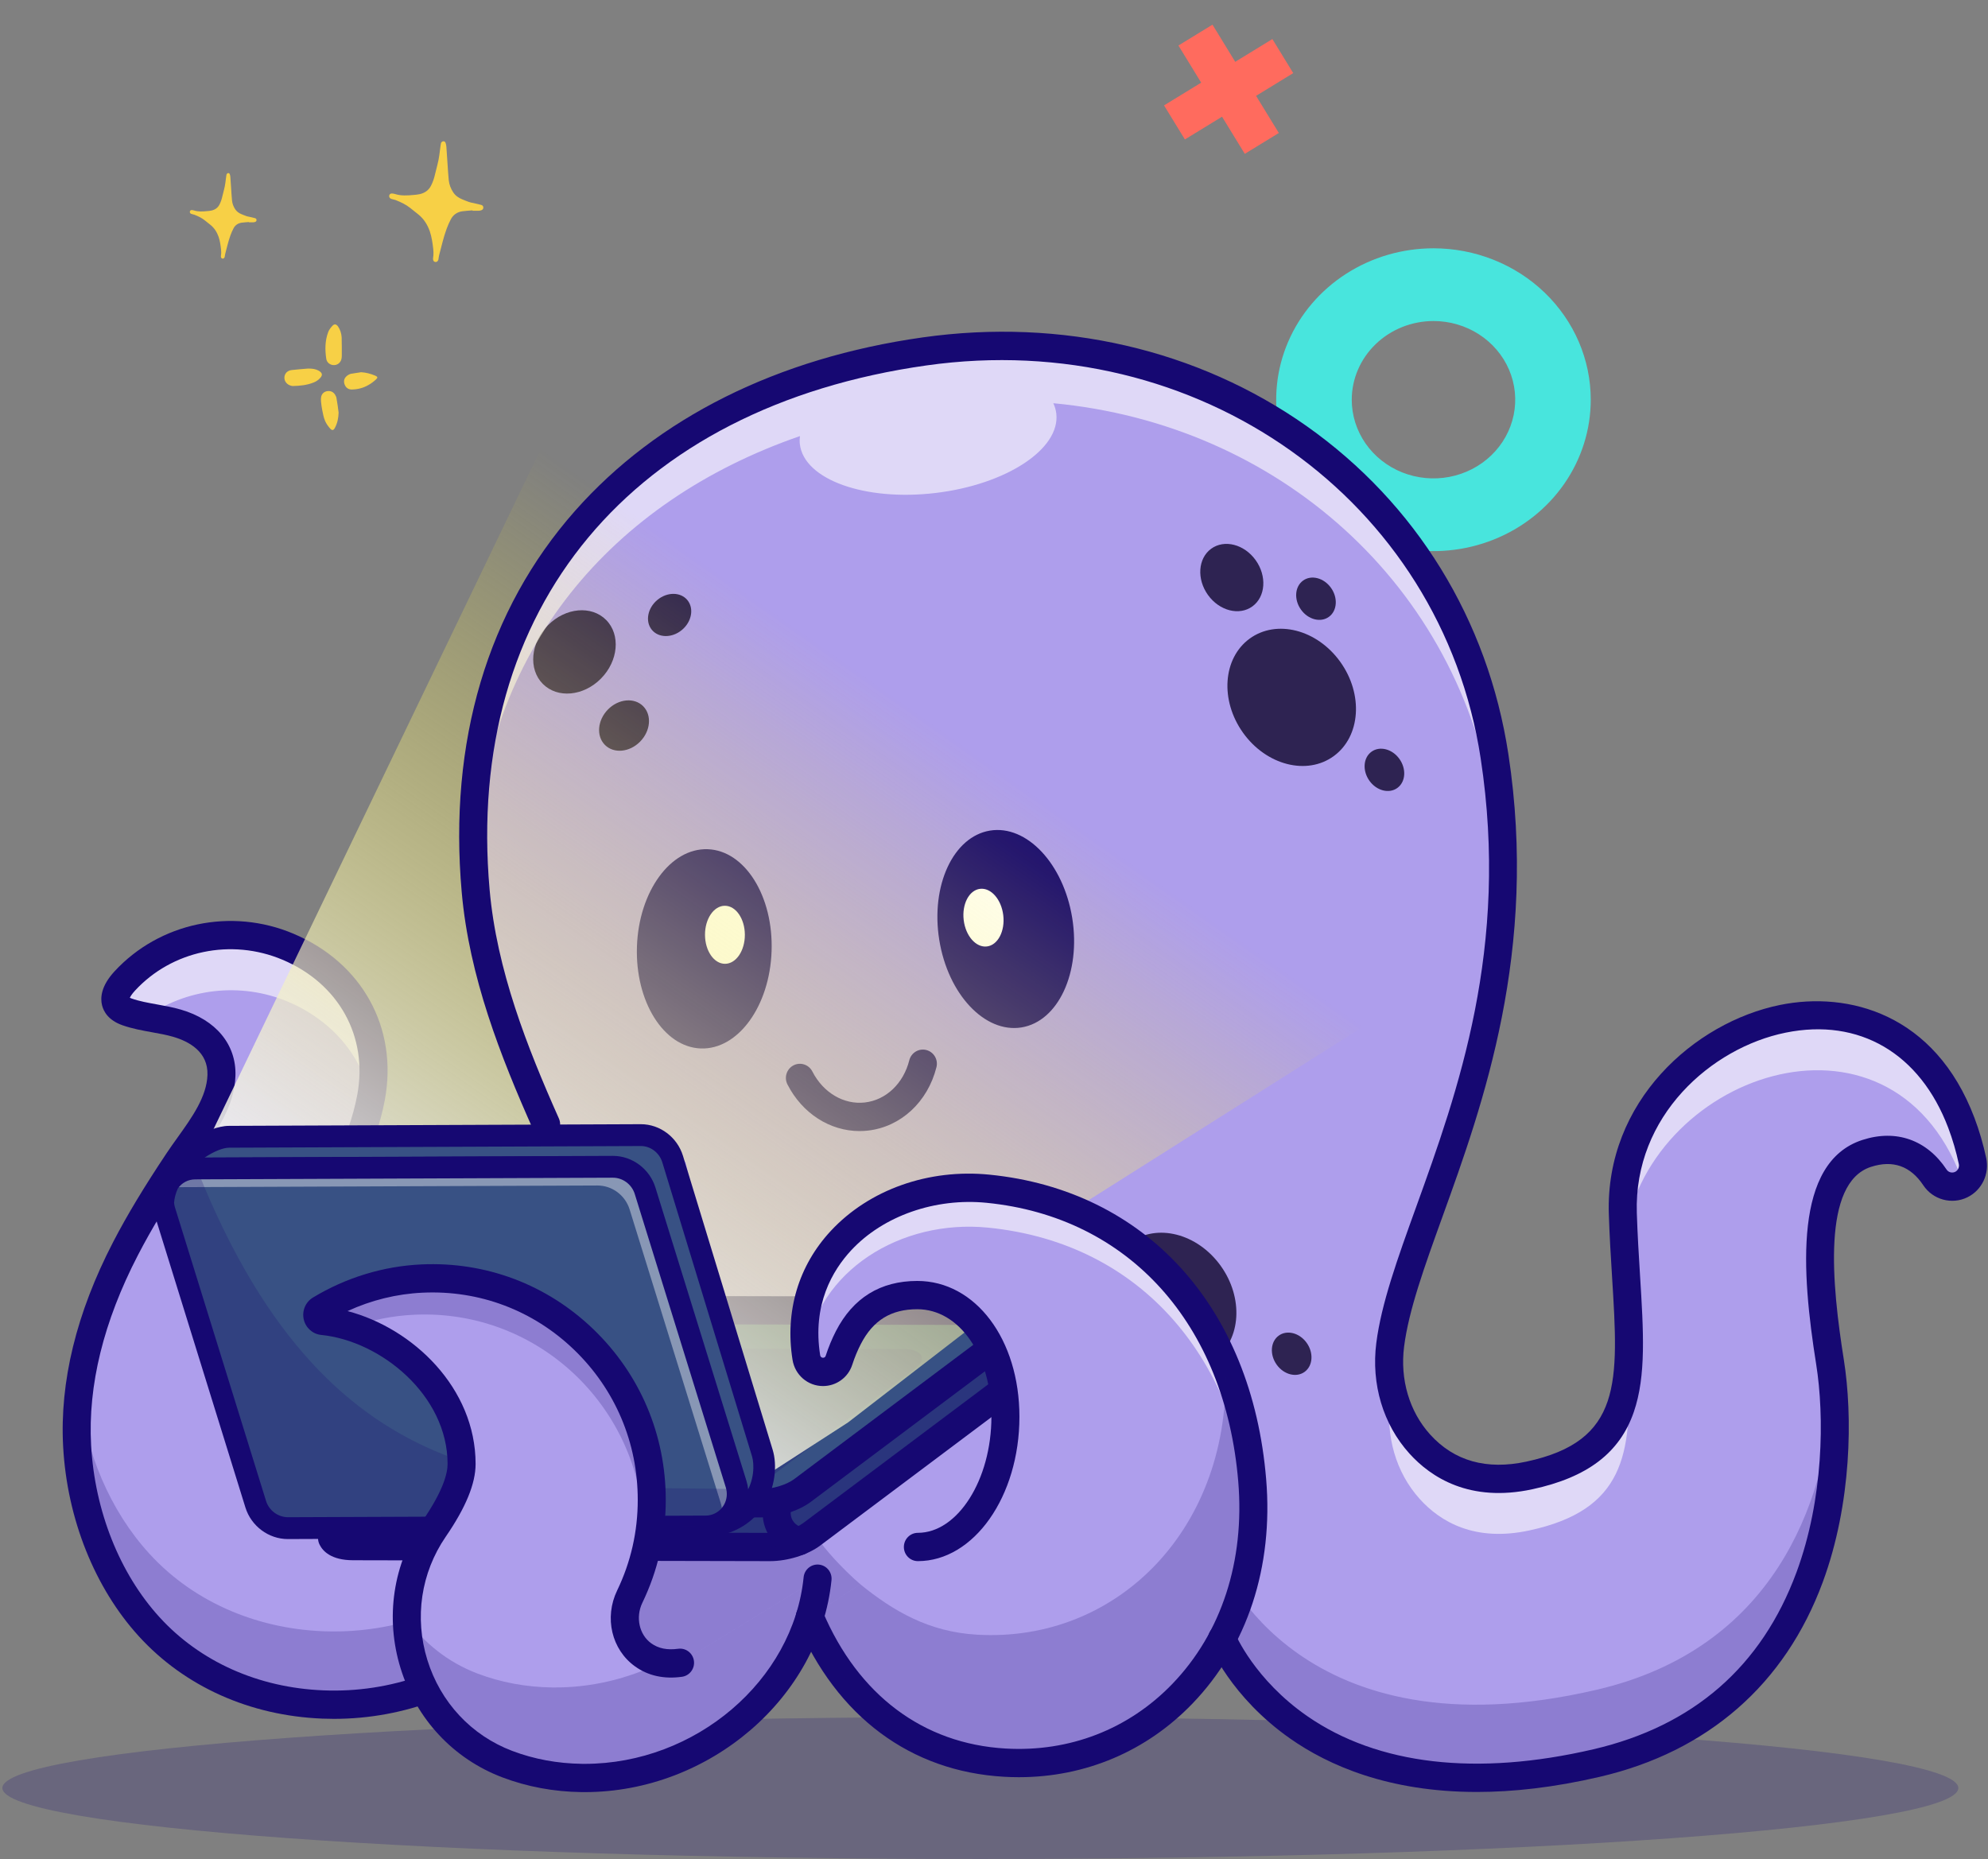 <svg width="587" height="549" viewBox="0 0 587 549" fill="none" xmlns="http://www.w3.org/2000/svg">
<rect x="0" y="0" width="587" height="549" fill="#808080" stroke="none"/>
<path d="M423.263 94.799C428.037 94.798 432.704 96.16 436.673 98.713C440.643 101.265 443.737 104.894 445.564 109.14C447.392 113.385 447.871 118.057 446.94 122.565C446.009 127.073 443.711 131.213 440.336 134.463C436.961 137.713 432.66 139.927 427.978 140.824C423.297 141.721 418.444 141.261 414.033 139.502C409.623 137.744 405.853 134.766 403.201 130.945C400.549 127.123 399.133 122.631 399.133 118.035C399.14 111.875 401.684 105.969 406.208 101.613C410.731 97.257 416.865 94.807 423.263 94.799ZM423.263 73.324C414.078 73.324 405.099 75.946 397.462 80.859C389.825 85.772 383.872 92.755 380.357 100.925C376.842 109.095 375.923 118.085 377.715 126.758C379.507 135.431 383.93 143.397 390.425 149.65C396.919 155.903 405.194 160.161 414.203 161.886C423.212 163.612 432.549 162.726 441.035 159.342C449.521 155.958 456.774 150.227 461.877 142.875C466.98 135.522 469.704 126.878 469.704 118.035C469.704 112.163 468.503 106.349 466.169 100.925C463.835 95.5 460.414 90.571 456.102 86.42C451.789 82.268 446.67 78.975 441.035 76.728C435.401 74.481 429.362 73.324 423.263 73.324Z" fill="#48E5DD"/>
<g clip-path="url(#clip0_596_2)">
<g opacity="0.22">
<path d="M289.467 548.959C448.946 548.959 578.23 539.575 578.23 528C578.23 516.424 448.946 507.041 289.467 507.041C129.988 507.041 0.704 516.424 0.704 528C0.704 539.575 129.988 548.959 289.467 548.959Z" fill="#160872"/>
</g>
<path d="M582.364 343.084C581.548 339.344 580.477 335.668 579.117 332.08C556.717 272.92 477.451 304.935 479.173 358.877C480.526 401.206 489.168 428.13 451.604 436.228C435.526 439.694 425.361 433.755 419.213 426.949C412.082 419.053 409.137 408.236 410.489 397.637C415.122 361.373 453.885 306.356 441.29 223.849C429.099 143.977 355.264 92.694 273.016 104.306C190.768 115.918 132.39 172.589 140.453 263.652C142.621 288.138 151.686 311.051 161.251 332.528C161.251 332.528 168.145 372.359 148.549 403.45C125.173 440.543 69.433 406.408 90.642 368.008C98.618 353.566 106.833 339.235 109.559 324.61C113.203 305.055 103.05 287.698 85.003 280.09C68.608 273.178 48.994 277.028 36.818 290.248C33.818 293.504 32.229 297.482 37.513 299.345C42.204 300.999 47.461 301.287 52.259 302.684C59.543 304.803 65.656 309.728 65.393 318.082C65.094 327.625 57.747 335.736 52.722 343.259C47.109 351.663 41.739 360.24 37.081 369.226C27.778 387.171 21.649 407.123 22.778 427.559C23.849 446.941 30.937 466.535 44.058 480.922C71.396 510.891 121.801 511.283 151.122 483.91C151.122 483.91 200.065 521.047 241.401 476.503C241.401 476.503 289.384 545.277 360.844 484.441C360.844 484.441 383.711 541.579 471.42 521.165C542.798 504.553 544.827 430.914 540.346 402.724C535.866 374.537 534.486 346.522 551.201 341.127C561.987 337.646 568.253 343.585 571.34 348.236C573.136 350.941 576.736 351.775 579.563 350.089C581.926 348.684 582.953 345.787 582.364 343.084Z" fill="#AE9EEC"/>
<path d="M253.796 334.002C245.05 334.002 236.879 328.793 232.51 320.227C231.465 318.176 232.264 315.659 234.293 314.602C236.322 313.544 238.817 314.353 239.862 316.404C243.054 322.661 249.132 326.263 255.338 325.565C261.596 324.867 266.759 319.971 268.49 313.091C269.052 310.854 271.304 309.507 273.517 310.071C275.731 310.64 277.07 312.912 276.506 315.147C273.917 325.434 265.965 332.78 256.246 333.866C255.427 333.958 254.61 334.002 253.796 334.002Z" fill="#160872"/>
<path d="M301.626 303.396C312.47 301.624 319.176 287.178 316.605 271.128C314.034 255.079 303.159 243.504 292.315 245.275C281.471 247.047 274.764 261.494 277.335 277.543C279.906 293.593 290.782 305.167 301.626 303.396Z" fill="#160872"/>
<path d="M291.417 279.488C294.643 279.093 296.801 274.963 296.235 270.264C295.67 265.566 292.596 262.078 289.37 262.474C286.144 262.87 283.987 266.999 284.552 271.698C285.117 276.396 288.191 279.884 291.417 279.488Z" fill="white"/>
<path d="M227.828 280.895C228.392 264.647 219.949 251.161 208.971 250.773C197.993 250.385 188.637 263.242 188.073 279.489C187.51 295.737 195.952 309.223 206.93 309.612C217.908 310 227.265 297.143 227.828 280.895Z" fill="#160872"/>
<path d="M214.09 284.613C217.34 284.598 219.957 280.75 219.936 276.017C219.915 271.284 217.264 267.459 214.014 267.473C210.764 267.487 208.146 271.336 208.167 276.069C208.188 280.802 210.84 284.627 214.09 284.613Z" fill="white"/>
<path d="M393.832 223.265C401.753 217.473 402.609 205.017 395.744 195.444C388.879 185.871 376.893 182.807 368.971 188.599C361.05 194.391 360.194 206.847 367.059 216.42C373.924 225.993 385.911 229.058 393.832 223.265Z" fill="#2E2352"/>
<path d="M360.438 373.796C353.571 364.222 341.585 361.158 333.664 366.951C333.211 367.282 332.788 367.642 332.381 368.014C336.711 369.685 340.813 372.058 344.782 375.237C352.785 381.651 357.133 391.438 358.805 401.388C366.454 395.505 367.219 383.25 360.438 373.796Z" fill="#2E2352"/>
<path d="M392.402 182.144C394.843 180.359 395.107 176.52 392.991 173.569C390.875 170.619 387.181 169.674 384.74 171.459C382.298 173.244 382.035 177.083 384.151 180.034C386.267 182.984 389.961 183.929 392.402 182.144Z" fill="#2E2352"/>
<path d="M412.611 232.677C415.052 230.892 415.316 227.053 413.2 224.102C411.084 221.151 407.39 220.207 404.949 221.992C402.507 223.777 402.244 227.616 404.36 230.567C406.476 233.517 410.17 234.462 412.611 232.677Z" fill="#2E2352"/>
<path d="M385.225 405.104C387.667 403.319 387.93 399.48 385.814 396.529C383.698 393.579 380.004 392.634 377.563 394.419C375.122 396.204 374.858 400.043 376.974 402.994C379.09 405.944 382.784 406.889 385.225 405.104Z" fill="#2E2352"/>
<path d="M177.434 200.399C182.597 195.185 183.286 187.426 178.972 183.07C174.658 178.714 166.975 179.409 161.811 184.623C156.648 189.837 155.959 197.595 160.273 201.952C164.587 206.308 172.27 205.613 177.434 200.399Z" fill="#2E2352"/>
<path d="M188.984 219.026C192.107 215.873 192.523 211.181 189.914 208.547C187.306 205.913 182.659 206.333 179.537 209.487C176.414 212.64 175.998 217.331 178.606 219.966C181.215 222.6 185.861 222.179 188.984 219.026Z" fill="#2E2352"/>
<path d="M369.815 179.055C373.701 176.213 374.121 170.103 370.753 165.406C367.385 160.71 361.505 159.207 357.619 162.048C353.733 164.89 353.313 171 356.681 175.697C360.049 180.393 365.929 181.896 369.815 179.055Z" fill="#2E2352"/>
<path d="M201.332 186.041C204.24 183.63 204.98 179.686 202.984 177.232C200.989 174.778 197.013 174.744 194.105 177.156C191.197 179.568 190.458 183.512 192.453 185.966C194.449 188.419 198.424 188.453 201.332 186.041Z" fill="#2E2352"/>
<g opacity="0.22">
<path d="M480.541 384.284C481.578 374.587 480.554 362.814 479.757 349.117C479.275 352.275 479.069 355.533 479.175 358.875C479.468 368.086 480.107 376.567 480.541 384.284Z" fill="#160872"/>
</g>
<g opacity="0.22">
<path d="M471.419 498.995C383.71 519.407 360.843 462.271 360.843 462.271C289.381 523.105 241.4 454.333 241.4 454.333C198.205 456.767 151.121 461.74 151.121 461.74C121.802 489.114 71.395 488.721 44.057 458.752C32.321 445.885 25.429 428.852 23.334 411.532C22.699 416.822 22.48 422.173 22.777 427.557C23.849 446.939 30.936 466.533 44.057 480.92C71.395 510.889 121.8 511.282 151.121 483.908C151.121 483.908 200.064 521.045 241.4 476.501C241.4 476.501 289.383 545.275 360.843 484.439C360.843 484.439 383.71 541.577 471.419 521.163C536.551 506.005 543.938 443.37 541.328 411.104C538.735 444.175 523.636 486.844 471.419 498.995Z" fill="#160872"/>
</g>
<g opacity="0.6">
<path d="M419.212 426.947C414.95 422.228 412.196 416.463 410.948 410.325C410.773 411.344 410.616 412.352 410.49 413.341C409.136 423.94 412.083 434.758 419.214 442.653C425.362 449.459 435.529 455.4 451.605 451.932C479.521 445.914 481.917 429.495 480.753 404.088C479.563 420.623 473.268 431.555 451.605 436.226C435.527 439.694 425.36 433.753 419.212 426.947Z" fill="white"/>
<path d="M479.505 366.735C485.175 317.695 557.826 291.558 579.117 347.786C579.38 348.479 579.621 349.175 579.862 349.876C581.998 348.407 582.925 345.665 582.363 343.084C581.548 339.343 580.477 335.667 579.117 332.08C556.717 272.919 477.451 304.935 479.173 358.877C479.261 361.558 479.376 364.178 479.505 366.735Z" fill="white"/>
<path d="M86.915 393.082C78.41 427.255 127.099 453.194 148.549 419.158C162.393 397.191 163.014 370.879 162.187 357.318C161.364 371.014 158.118 388.269 148.549 403.452C130.566 431.985 93.439 418.366 86.915 393.082Z" fill="white"/>
<path d="M441.291 223.847C429.1 143.975 355.267 92.692 273.017 104.304C193.377 115.548 136.117 169.04 139.887 255.095C142.746 191.537 180.857 147.927 236.199 128.776C236.099 129.566 236.083 130.36 236.174 131.154C237.398 141.613 255.341 148.069 276.25 145.574C297.16 143.08 313.119 132.579 311.896 122.12C311.772 121.059 311.468 120.042 311.015 119.069C376.977 125.249 431.02 172.251 441.291 239.553C442.605 248.164 443.353 256.47 443.647 264.491C444.116 251.745 443.485 238.215 441.291 223.847Z" fill="white"/>
<path d="M537.701 380.47C536.768 391.433 538.195 404.908 540.345 418.43C540.867 421.719 541.299 425.633 541.545 429.996C542.14 419.193 541.44 409.603 540.345 402.723C539.142 395.146 538.166 387.586 537.701 380.47Z" fill="white"/>
<path d="M37.51 299.345C39.182 299.935 40.926 300.347 42.694 300.701C54.745 291.835 71.04 289.909 85.003 295.796C98.051 301.298 106.969 311.897 109.532 324.734C109.54 324.691 109.551 324.651 109.558 324.609C113.202 305.053 103.049 287.696 85.003 280.088C68.607 273.175 48.993 277.026 36.817 290.246C33.817 293.506 32.228 297.482 37.51 299.345Z" fill="white"/>
</g>
<path d="M98.606 507.578C97.453 507.578 96.298 507.554 95.141 507.508C73.737 506.64 54.515 498.013 41.016 483.214C27.976 468.919 19.825 448.522 18.648 427.255C17.586 408.059 22.555 387.702 33.416 366.754C37.514 358.847 42.559 350.471 49.293 340.388C50.287 338.897 51.377 337.377 52.429 335.905C56.67 329.983 61.055 323.858 61.257 317.413C61.471 310.614 55.858 307.541 51.112 306.16C49.17 305.597 47.097 305.223 44.902 304.828C42.025 304.31 39.05 303.776 36.147 302.752C32.013 301.294 30.591 298.731 30.128 296.839C29.596 294.679 29.803 291.195 33.788 286.869C47.056 272.465 68.275 267.975 86.596 275.701C106.976 284.293 117.585 303.585 113.623 324.846C110.91 339.404 103.056 353.598 95.46 367.325C82.43 390.875 70.122 413.118 81.207 437.192C82.171 439.283 81.271 441.767 79.2 442.74C77.129 443.712 74.669 442.804 73.706 440.713C60.838 412.768 74.768 387.595 88.238 363.249C95.845 349.503 103.029 336.517 105.492 323.298C108.702 306.074 100.033 290.416 83.406 283.405C68.268 277.024 50.761 280.7 39.842 292.555C38.979 293.493 38.538 294.206 38.333 294.642C38.468 294.709 38.645 294.784 38.872 294.864C41.151 295.667 43.676 296.12 46.351 296.603C48.658 297.018 51.044 297.447 53.398 298.132C63.785 301.152 69.812 308.46 69.522 317.677C69.239 326.679 63.867 334.181 59.13 340.797C58.068 342.279 57.066 343.677 56.146 345.055C49.499 355.009 44.747 362.895 40.738 370.625C30.58 390.221 25.925 409.116 26.903 426.787C27.974 446.156 35.334 464.659 47.096 477.553C59.097 490.709 76.275 498.384 95.469 499.161C115.355 499.976 134.613 493.095 148.31 480.306C149.987 478.74 152.603 478.845 154.154 480.536C155.705 482.23 155.603 484.872 153.926 486.438C139.434 499.974 119.433 507.578 98.606 507.578Z" fill="#160872"/>
<path d="M301.487 406.723L239.725 453.042C236.727 455.291 231.68 456.834 227.352 456.828L104.237 456.566C100.812 456.555 98.661 455.612 98.053 454.221C98.042 454.221 98.048 454.215 98.051 454.21C97.946 453.239 98.183 452.211 98.878 451.149L98.891 451.133C99.249 450.714 99.716 450.283 100.285 449.86L162.05 403.533C165.048 401.284 170.095 399.741 174.42 399.753L297.54 400.009C298.315 400.009 299.021 400.058 299.664 400.154C304.351 400.832 305.413 403.775 301.487 406.723Z" fill="#365184"/>
<path d="M227.373 461.005C227.364 461.005 227.355 461.005 227.346 461.005L104.226 460.742C97.765 460.721 95.323 458.026 94.411 456.213C94.373 456.139 94.335 456.065 94.3 455.99C94.066 455.487 93.94 454.952 93.915 454.416C93.765 452.505 94.285 450.584 95.427 448.844C95.466 448.785 95.504 448.73 95.546 448.673C95.608 448.588 95.687 448.487 95.754 448.407C96.316 447.75 97.01 447.108 97.82 446.504L159.579 400.182C163.251 397.425 169.19 395.577 174.371 395.577C174.389 395.577 174.407 395.577 174.425 395.577L297.541 395.835C298.489 395.835 299.405 395.9 300.253 396.025C306.026 396.856 307.479 400.241 307.837 401.656C308.187 403.047 308.51 406.651 303.95 410.075C303.95 410.075 303.95 410.075 303.948 410.075L242.188 456.395C238.517 459.153 232.565 461.005 227.373 461.005ZM103.854 452.384C103.98 452.387 104.113 452.389 104.25 452.389L227.361 452.653C227.366 452.653 227.373 452.653 227.379 452.653C230.817 452.653 234.972 451.409 237.26 449.692L297.925 404.193C297.799 404.189 297.669 404.188 297.538 404.188L174.411 403.93C174.398 403.93 174.387 403.93 174.374 403.93C170.94 403.93 166.802 405.17 164.515 406.885L103.854 452.384Z" fill="#160872"/>
<g opacity="0.22">
<path d="M301.487 406.723L239.725 453.042C236.727 455.291 231.68 456.834 227.352 456.828L104.237 456.566C100.812 456.555 98.661 455.612 98.053 454.221C98.042 454.221 98.048 454.215 98.051 454.21C97.946 453.239 98.183 452.211 98.878 451.149L98.891 451.133C99.249 450.714 99.716 450.283 100.285 449.86L162.05 403.533C165.048 401.284 170.095 399.741 174.42 399.753L297.54 400.009C298.315 400.009 299.021 400.058 299.664 400.154C304.351 400.832 305.413 403.775 301.487 406.723Z" fill="#160872"/>
</g>
<g opacity="0.22">
<path d="M301.487 406.723L239.725 453.042C236.727 455.291 231.68 456.834 227.352 456.828L104.237 456.566C100.812 456.555 98.661 455.612 98.053 454.221C98.042 454.221 98.048 454.215 98.051 454.21C97.946 453.239 98.183 452.211 98.878 451.149L98.891 451.133C99.249 450.714 99.716 450.283 100.285 449.86L162.05 403.533C165.048 401.284 170.095 399.741 174.42 399.753L297.54 400.009C298.315 400.009 299.021 400.058 299.664 400.154C304.351 400.832 305.413 403.775 301.487 406.723Z" fill="#160872"/>
</g>
<path d="M230.14 443.18C229.612 444.277 229.322 445.509 229.322 446.814C229.322 450.895 232.196 454.3 236.012 455.072L230.14 443.18Z" fill="#375184"/>
<path d="M236.017 459.249C235.747 459.249 235.474 459.223 235.2 459.168C229.399 457.993 225.189 452.797 225.189 446.816C225.189 444.896 225.604 443.058 226.421 441.358C227.419 439.285 229.894 438.417 231.948 439.427C234.003 440.435 234.859 442.933 233.862 445.008C233.596 445.561 233.461 446.169 233.461 446.816C233.461 448.833 234.877 450.584 236.828 450.98C239.067 451.433 240.517 453.635 240.068 455.896C239.674 457.878 237.948 459.249 236.017 459.249Z" fill="#160872"/>
<path d="M298.73 393.807L236.97 440.127C233.972 442.377 228.925 443.919 224.597 443.914L101.482 443.652C98.057 443.641 95.906 442.697 95.298 441.306C95.287 441.306 95.293 441.301 95.296 441.295C95.191 440.324 95.428 439.296 96.123 438.235L96.136 438.218C96.494 437.8 96.961 437.369 97.53 436.945L159.295 390.619C162.293 388.369 167.34 386.827 171.665 386.838L294.785 387.094C295.56 387.094 296.266 387.144 296.909 387.24C301.595 387.916 302.657 390.858 298.73 393.807Z" fill="#375184"/>
<path d="M224.617 448.089C224.608 448.089 224.598 448.089 224.589 448.089L101.471 447.825C95.01 447.803 92.569 445.109 91.656 443.296C91.616 443.222 91.579 443.149 91.543 443.073C91.309 442.57 91.183 442.036 91.158 441.5C91.008 439.589 91.528 437.669 92.671 435.928C92.729 435.839 92.789 435.753 92.855 435.668C92.897 435.614 92.952 435.546 92.996 435.495C93.556 434.837 94.251 434.194 95.065 433.588L156.824 387.265C160.496 384.509 166.435 382.661 171.616 382.661C171.634 382.661 171.652 382.661 171.67 382.661L294.788 382.919C295.735 382.919 296.65 382.983 297.5 383.108C303.273 383.939 304.726 387.324 305.083 388.739C305.434 390.13 305.757 393.735 301.197 397.158C301.197 397.158 301.197 397.158 301.195 397.158L239.435 443.479C235.76 446.237 229.808 448.089 224.617 448.089ZM101.099 439.467C101.225 439.471 101.358 439.473 101.495 439.473L224.606 439.736C224.611 439.736 224.618 439.736 224.624 439.736C228.062 439.736 232.217 438.493 234.505 436.775L295.17 391.277C295.044 391.273 294.914 391.271 294.783 391.271L171.656 391.013C171.643 391.013 171.632 391.013 171.619 391.013C168.185 391.013 164.047 392.253 161.762 393.969L101.099 439.467Z" fill="#160872"/>
<g opacity="0.22">
<path d="M268.525 398.479C267.965 398.396 267.348 398.352 266.671 398.352L169.579 398.149C169.205 398.372 168.851 398.606 168.528 398.85L114.638 439.268C114.144 439.639 113.733 440.015 113.423 440.379L113.412 440.394C112.804 441.319 112.598 442.216 112.691 443.064C112.688 443.07 112.684 443.073 112.693 443.073C113.222 444.286 115.102 445.109 118.089 445.12L215.175 445.327C215.553 445.102 215.907 444.868 216.234 444.623L270.12 404.21C273.545 401.637 272.618 399.069 268.525 398.479Z" fill="#160872"/>
</g>
<path opacity="0.9" fill-rule="evenodd" clip-rule="evenodd" d="M62.856 333.836L169.557 112.069L280.444 132.863L350.534 173.985L373.009 220.73L422.466 256.225L414.797 295.402L313.877 359.186L285.561 392.896L250.409 420.041L224.562 436.744L202.432 343.232L193.127 333.836H62.856Z" fill="url(#paint0_linear_596_2)"/>
<path d="M208.066 450.824C213.194 449.558 216.427 444.043 214.745 438.517L188.248 351.713C186.963 347.496 183.129 344.608 178.858 344.618L57.26 345.109C53.875 345.13 51.05 346.899 49.419 349.504C53.059 341.583 62.458 335.712 67.628 335.69L189.215 335.198C193.498 335.187 197.329 338.076 198.614 342.294L225.102 429.098C227.02 435.377 224.461 449.589 208.066 450.824Z" fill="#385184"/>
<path d="M208.065 454.048C206.508 454.048 205.16 452.904 204.913 451.328C204.654 449.672 205.694 448.089 207.309 447.691C208.94 447.288 210.309 446.232 211.161 444.715C212.053 443.129 212.241 441.264 211.694 439.464L185.197 352.662C184.332 349.821 181.737 347.842 178.882 347.842C178.876 347.842 178.871 347.842 178.865 347.842L57.273 348.334C55.143 348.347 53.262 349.403 52.12 351.227C51.22 352.664 49.37 353.149 47.892 352.336C46.414 351.523 45.815 349.69 46.523 348.148C50.631 339.206 61.046 332.493 67.615 332.466L189.204 331.974C189.215 331.974 189.224 331.974 189.235 331.974C194.879 331.974 199.987 335.823 201.669 341.345L228.155 428.149C229.474 432.468 229.091 439.361 225.266 445.023C222.754 448.741 217.772 453.324 208.305 454.037C208.223 454.044 208.143 454.048 208.065 454.048ZM178.876 341.393C184.513 341.393 189.617 345.242 191.299 350.764L217.796 437.566C218.393 439.527 218.537 441.533 218.243 443.472C218.893 442.847 219.475 442.152 219.989 441.389C222.781 437.258 222.752 432.344 222.051 430.048L195.563 343.243C194.699 340.402 192.098 338.423 189.239 338.423C189.233 338.423 189.228 338.423 189.223 338.423L67.639 338.915C65.849 338.922 63.11 340.022 60.373 341.872L178.843 341.393C178.854 341.393 178.865 341.393 178.876 341.393Z" fill="#160872"/>
<path d="M217.348 438.231L190.477 351.63C189.174 347.423 185.288 344.542 180.956 344.551L57.642 345.041C54.21 345.061 51.345 346.826 49.692 349.426C49.681 349.426 49.681 349.437 49.681 349.447C48.844 351.263 48.305 353.183 48.203 355.168V355.199C48.245 355.982 48.389 356.786 48.637 357.58L75.508 444.19C76.811 448.397 80.698 451.278 85.03 451.258L208.343 450.777C209.118 450.777 209.863 450.683 210.576 450.506C215.775 449.244 219.052 443.742 217.348 438.231Z" fill="#385184"/>
<g opacity="0.4">
<path d="M217.348 437.31L190.477 350.709C189.174 346.502 185.288 343.62 180.956 343.629L57.643 344.12C54.21 344.14 51.346 345.905 49.692 348.505C49.681 348.505 49.681 348.516 49.681 348.525C49.205 349.559 48.84 350.629 48.581 351.724C49.902 351.003 51.422 350.578 53.079 350.569L176.392 350.078C180.724 350.067 184.613 352.949 185.914 357.158L212.785 443.759C213.294 445.406 213.35 447.048 213.053 448.581C216.746 446.434 218.762 441.879 217.348 437.31Z" fill="white"/>
</g>
<path d="M84.983 454.484C79.31 454.484 74.166 450.656 72.462 445.155L45.591 358.545C45.266 357.506 45.071 356.435 45.014 355.372C45.011 355.315 45.011 355.258 45.011 355.201C45.011 355.144 45.013 355.055 45.014 355C45.133 352.724 45.719 350.421 46.759 348.149C46.83 347.987 46.912 347.832 47.007 347.685C49.326 344.039 53.297 341.846 57.623 341.818L180.944 341.328C180.955 341.328 180.964 341.328 180.975 341.328C186.664 341.328 191.821 345.166 193.525 350.668L220.396 437.267V437.269C221.475 440.757 221.1 444.402 219.341 447.531C217.621 450.595 214.698 452.822 211.322 453.642C210.364 453.88 209.355 454.003 208.342 454.003L85.042 454.484C85.023 454.484 85.003 454.484 84.983 454.484ZM51.401 355.179C51.437 355.65 51.532 356.133 51.682 356.61L78.555 443.228C79.436 446.073 82.109 448.017 85.014 448.035L208.329 447.554C208.842 447.554 209.336 447.494 209.811 447.376C211.49 446.967 212.933 445.867 213.785 444.348C214.661 442.788 214.844 440.956 214.298 439.191L187.429 352.594C186.549 349.752 183.898 347.775 180.978 347.775C180.973 347.775 180.967 347.775 180.962 347.775L57.654 348.265C55.538 348.278 53.664 349.273 52.489 351C51.859 352.42 51.494 353.823 51.401 355.179Z" fill="#160872"/>
<g opacity="0.22">
<path d="M217.673 439.702C158.51 438.834 98.06 444.258 58.692 346.513C58.538 346.023 58.438 345.531 58.365 345.041L57.642 345.045C54.21 345.065 51.345 346.83 49.692 349.43C49.681 349.43 49.681 349.441 49.681 349.45C48.844 351.267 48.305 353.187 48.203 355.171V355.203C48.245 355.986 48.389 356.789 48.637 357.583L75.508 444.194C76.811 448.4 80.698 451.282 85.03 451.262L208.343 450.781C209.118 450.781 209.863 450.687 210.576 450.51C215.312 449.358 218.439 444.689 217.673 439.702Z" fill="#160872"/>
</g>
<path d="M241.4 466.181C238.07 499.139 206.889 525.49 171.767 525.031C163.891 524.928 156.487 523.487 149.774 520.943C122.005 510.414 111.319 476.021 128.216 451.404C132.601 445.015 136.294 437.957 136.294 432.304C136.294 410.64 116.133 392.152 95.249 390.053C93.574 389.886 93.078 387.63 94.525 386.753C103.416 381.366 113.662 378.056 124.591 377.555C161.769 375.821 192.445 405.754 192.445 442.909C192.445 453.152 190.109 462.859 185.942 471.493C183.068 477.474 184.535 484.835 189.912 488.688C192.507 490.547 196.032 491.675 200.798 491.017L241.4 466.181Z" fill="#AE9EEC"/>
<g opacity="0.22">
<path d="M95.249 390.051C98.174 390.344 101.083 390.971 103.926 391.872C109.724 389.797 115.892 388.533 122.295 388.24C159.474 386.506 190.149 416.439 190.149 453.595C190.149 456.489 189.943 459.334 189.582 462.131C191.434 456.049 192.445 449.596 192.445 442.909C192.445 405.754 161.769 375.821 124.591 377.555C113.662 378.056 103.416 381.366 94.525 386.753C93.078 387.628 93.574 389.884 95.249 390.051Z" fill="#160872"/>
</g>
<path d="M369.737 437.147C365.859 390.532 337.654 355.61 291.75 351.037C261.664 348.029 233.056 369.442 238.09 400.887C238.484 403.331 240.561 405.127 243.011 405.127C244.075 405.127 245.09 404.783 245.916 404.187C246.743 403.592 247.385 402.736 247.715 401.713C248.491 399.321 249.422 397.077 250.496 394.989C255.222 385.824 262.479 382.441 270.844 382.441C285.122 382.441 296.866 397.13 296.866 418.375C296.866 439.611 285.287 456.826 271.019 456.826L239.103 477.487C249.524 502.032 269.302 518.934 296.691 520.511C339.826 522.995 373.841 486.372 369.737 437.147Z" fill="#AE9EEC"/>
<g opacity="0.6">
<path d="M291.751 362.522C337.655 367.095 365.86 402.017 369.738 448.633C369.803 449.431 369.832 450.216 369.88 451.008C370.166 446.519 370.134 441.894 369.738 437.148C365.86 390.533 337.655 355.61 291.751 351.037C262.093 348.072 233.896 368.846 237.921 399.559C241.282 375.315 265.964 359.944 291.751 362.522Z" fill="white"/>
</g>
<path d="M300.852 524.806C299.394 524.806 297.93 524.764 296.458 524.679C268.819 523.089 247.101 506.913 235.304 479.132C234.404 477.014 235.377 474.557 237.475 473.649C239.572 472.739 242.006 473.721 242.906 475.842C253.4 500.558 272.587 514.941 296.929 516.341C315.771 517.436 333.25 510.652 346.154 497.262C360.665 482.21 367.577 460.983 365.619 437.496C361.743 390.906 333.285 359.369 291.347 355.192C276.138 353.673 260.81 359.035 251.356 369.19C245.849 375.104 239.786 385.29 242.176 400.22C242.243 400.642 242.597 400.95 243.015 400.95C243.194 400.95 243.373 400.891 243.521 400.786C243.608 400.722 243.727 400.606 243.789 400.414C244.627 397.831 245.65 395.358 246.831 393.062C251.894 383.241 259.974 378.262 270.848 378.262C288.04 378.262 301.007 395.507 301.007 418.374C301.007 441.877 287.557 461 271.023 461C268.738 461 266.888 459.129 266.888 456.823C266.888 454.516 268.74 452.645 271.023 452.645C282.793 452.645 292.735 436.95 292.735 418.372C292.735 400.267 283.325 386.613 270.848 386.613C263.093 386.613 257.792 389.885 254.168 396.913C253.195 398.804 252.347 400.856 251.65 403.008C251.048 404.866 249.898 406.448 248.322 407.583C246.761 408.706 244.926 409.301 243.015 409.301C238.521 409.301 234.735 406.043 234.012 401.555C231.728 387.284 235.747 373.759 245.331 363.465C256.675 351.282 274.185 345.078 292.161 346.878C338.324 351.477 369.631 385.929 373.861 436.794C376.023 462.726 368.288 486.271 352.083 503.084C338.489 517.187 320.433 524.806 300.852 524.806Z" fill="#160872"/>
<path d="M436.072 529.168C409.955 529.168 392.171 521.292 380.876 513.349C363.386 501.048 357.261 486.099 357.007 485.469C356.151 483.33 357.175 480.898 359.292 480.033C361.408 479.167 363.813 480.199 364.673 482.331C364.78 482.593 370.413 495.97 386.004 506.775C406.815 521.198 436.03 524.581 470.49 516.561C500.005 509.692 520.18 492.106 530.455 464.292C538.482 442.561 538.719 418.305 536.263 402.852C531.911 375.473 529.533 343.202 549.943 336.617C559.897 333.403 568.949 336.598 574.777 345.378C575.323 346.2 576.412 346.485 577.308 346.043C578.146 345.63 578.587 344.67 578.381 343.709C577.589 340.014 576.538 336.423 575.255 333.035C566.922 311.027 548.979 300.526 527.249 304.943C505.266 309.413 482.395 329.6 483.307 358.206C483.515 364.694 483.891 370.754 484.254 376.613C485.283 393.191 486.097 406.286 482.415 416.968C478.262 429.02 468.746 436.267 452.466 439.775C433.939 443.77 422.493 436.243 416.156 429.224C408.393 420.631 404.833 408.728 406.386 396.565C407.875 384.909 412.63 371.727 418.135 356.461C430.436 322.361 445.745 279.92 437.202 223.947C425.546 147.572 353.684 96.595 273.59 107.907C186.638 120.184 137.202 179.515 144.572 262.746C146.673 286.462 155.643 309.219 165.024 330.282C165.96 332.386 165.031 334.857 162.949 335.804C160.867 336.749 158.418 335.811 157.48 333.709C147.804 311.981 138.543 288.439 136.334 263.492C132.396 219.023 143.963 180.079 169.783 150.868C194.057 123.405 229.557 105.688 272.444 99.634C313.416 93.85 353.671 103.146 385.794 125.811C418.17 148.655 439.331 183.056 445.378 222.677C454.245 280.77 437.868 326.171 425.91 359.323C420.573 374.12 415.962 386.899 414.592 397.635C413.349 407.357 416.148 416.82 422.268 423.597C429.365 431.456 438.946 434.151 450.741 431.609C479.005 425.515 477.939 408.331 476.001 377.137C475.632 371.215 475.253 365.09 475.041 358.477C473.981 325.283 500.306 301.902 525.615 296.756C545.707 292.673 571.325 299.273 582.981 330.053C584.414 333.836 585.585 337.836 586.466 341.943C587.481 346.677 585.205 351.451 580.93 353.553C576.339 355.812 570.741 354.296 567.907 350.029C564.121 344.322 558.924 342.487 552.463 344.571C537.896 349.271 540.903 379.329 544.432 401.529C547.056 418.034 546.797 443.956 538.206 467.211C527.059 497.387 504.286 517.268 472.35 524.699C458.787 527.856 446.732 529.168 436.072 529.168Z" fill="#160872"/>
<g opacity="0.22">
<path d="M200.798 491.017C198.705 491.306 196.864 491.234 195.222 490.925C185.456 495.752 174.458 498.453 163.035 498.304C155.16 498.201 147.755 496.76 141.042 494.216C132.249 490.882 125.174 485.148 120.14 478.097C120.381 496.338 131.281 513.933 149.773 520.944C156.486 523.49 163.891 524.931 171.767 525.033C206.889 525.491 238.07 499.141 241.4 466.183L200.798 491.017Z" fill="#160872"/>
<path d="M369.737 437.148C368.72 424.933 366.02 413.535 361.783 403.261C363.823 450.503 330.491 485.143 288.505 482.724C274.298 481.906 263.89 475.825 254.022 467.832L239.106 477.487C249.527 502.032 269.306 518.934 296.695 520.511C339.826 522.995 373.841 486.372 369.737 437.148Z" fill="#160872"/>
</g>
<path d="M172.663 529.212C172.345 529.212 172.032 529.21 171.714 529.206C163.53 529.1 155.658 527.635 148.321 524.851C133.867 519.371 122.921 507.639 118.288 492.663C113.664 477.714 116.043 461.807 124.819 449.023C130.886 440.182 132.159 435.051 132.159 432.302C132.159 412.061 112.491 395.981 94.84 394.206C92.315 393.954 90.242 392.097 89.683 389.587C89.123 387.072 90.215 384.494 92.399 383.171C102.119 377.282 113.186 373.898 124.404 373.383C143.442 372.497 161.501 379.307 175.249 392.563C189.005 405.829 196.581 423.71 196.581 442.911C196.581 453.576 194.253 463.808 189.66 473.325C187.611 477.59 188.746 482.733 192.306 485.283C194.426 486.801 197.023 487.321 200.24 486.881C202.499 486.569 204.588 488.167 204.897 490.453C205.205 492.738 203.623 494.844 201.359 495.156C196.034 495.889 191.379 494.859 187.52 492.095C180.591 487.131 178.363 477.701 182.221 469.673C186.263 461.298 188.31 452.297 188.31 442.911C188.31 426.015 181.642 410.279 169.535 398.605C157.439 386.941 141.555 380.944 124.782 381.728C117.155 382.077 109.604 383.94 102.619 387.164C121.968 392.238 140.431 409.918 140.431 432.303C140.431 438.115 137.548 445.141 131.618 453.782C124.306 464.436 122.324 477.699 126.183 490.175C130.05 502.675 139.179 512.467 151.23 517.034C157.669 519.478 164.598 520.762 171.822 520.858C172.103 520.861 172.391 520.863 172.672 520.863C205.313 520.863 234.202 496.307 237.287 465.759C237.519 463.465 239.548 461.794 241.822 462.028C244.094 462.262 245.749 464.313 245.517 466.607C242.008 501.31 209.433 529.212 172.663 529.212Z" fill="#160872"/>
</g>
<path d="M96.676 115.494C97.663 115.365 98.435 115.751 98.95 116.566C99.165 116.909 99.336 117.296 99.379 117.725C99.636 119.055 99.808 120.471 99.98 121.844C99.937 123.432 99.637 124.934 98.907 126.307C98.478 127.122 98.092 127.208 97.491 126.565C96.891 125.879 96.333 125.106 95.989 124.291C95.56 123.304 95.388 122.274 95.174 121.244C95.002 120.386 94.874 119.485 94.788 118.584C94.745 118.112 94.745 117.597 94.83 117.168C95.045 116.224 95.732 115.622 96.676 115.494ZM106.631 109.915C108.133 110 109.506 110.387 110.836 110.945C111.522 111.245 111.608 111.545 111.008 112.06C110.364 112.661 109.635 113.219 108.862 113.648C107.361 114.549 105.686 114.978 103.97 115.021C102.94 115.064 102.168 114.549 101.781 113.605C101.438 112.747 101.525 111.888 102.211 111.202C102.597 110.816 103.112 110.515 103.584 110.386C104.571 110.215 105.601 110.086 106.631 109.915ZM91.269 108.842C92.256 108.842 93.243 108.971 94.144 109.486C95.216 110.13 95.346 110.816 94.445 111.717C93.972 112.232 93.328 112.661 92.685 112.919C90.711 113.734 88.566 113.949 86.463 113.992C86.291 113.992 86.12 113.949 85.948 113.906C84.747 113.605 83.931 112.618 83.974 111.46C84.017 110.301 84.875 109.4 86.162 109.271C87.75 109.099 89.295 108.971 90.883 108.842H91.269ZM98.177 96.183C98.778 95.582 99.293 95.712 99.808 96.398C100.451 97.342 100.795 98.415 100.881 99.574C100.924 100.603 100.881 101.59 100.924 102.577V104.637C100.924 104.98 100.924 105.323 100.881 105.667C100.752 106.868 99.894 107.726 98.778 107.812C97.62 107.898 96.504 107.169 96.332 105.924C95.946 103.307 95.946 100.646 96.89 98.115C97.147 97.385 97.662 96.741 98.177 96.183Z" fill="#F7D046"/>
<path d="M139.54 62.117C138.507 62.21 137.475 62.256 136.467 62.396C134.965 62.629 133.816 63.42 133.112 64.77C132.643 65.678 132.22 66.609 131.869 67.587C130.93 70.124 130.367 72.778 129.663 75.362C129.57 75.711 129.546 76.107 129.476 76.456C129.452 76.596 129.429 76.759 129.358 76.875C129.194 77.224 128.889 77.411 128.537 77.364C128.185 77.317 127.904 77.038 127.88 76.642C127.857 76.433 127.857 76.2 127.904 75.967C128.045 75.083 127.998 74.221 127.904 73.36C127.716 71.661 127.458 69.962 126.919 68.332C126.238 66.4 125.206 64.701 123.587 63.374C122.766 62.699 121.922 62.047 121.077 61.372C119.787 60.347 118.309 59.672 116.784 59.067C116.55 58.974 116.268 58.951 115.987 58.858C115.799 58.811 115.588 58.765 115.4 58.672C115.001 58.485 114.837 58.09 114.931 57.694C115.025 57.321 115.377 57.089 115.799 57.135C116.104 57.158 116.432 57.228 116.737 57.321C118.473 57.857 120.256 57.74 122.039 57.577C122.696 57.531 123.353 57.461 123.986 57.321C125.464 56.972 126.614 56.157 127.294 54.784C127.834 53.713 128.209 52.596 128.467 51.409C128.889 49.57 129.476 47.754 129.71 45.868C129.828 44.914 129.968 43.96 130.086 42.982C130.133 42.726 130.156 42.47 130.226 42.214C130.367 41.958 130.578 41.748 130.883 41.725C131.188 41.702 131.47 41.864 131.564 42.19C131.681 42.54 131.775 42.912 131.798 43.285C131.915 45.007 132.033 46.73 132.15 48.476C132.267 50.059 132.338 51.641 132.502 53.201C132.643 54.481 133.088 55.692 133.816 56.786C134.472 57.787 135.387 58.415 136.467 58.858C137.17 59.137 137.851 59.44 138.554 59.672C138.93 59.812 139.352 59.859 139.751 59.952C140.525 60.138 141.323 60.301 142.097 60.511C142.449 60.604 142.683 60.86 142.707 61.232C142.754 61.581 142.542 61.931 142.167 62.07C141.909 62.163 141.628 62.233 141.346 62.233C140.736 62.256 140.103 62.233 139.493 62.233C139.54 62.187 139.54 62.14 139.54 62.117Z" fill="#F7D046"/>
<path d="M73.499 65.563C72.768 65.629 72.037 65.662 71.322 65.76C70.258 65.925 69.444 66.486 68.946 67.442C68.613 68.086 68.314 68.745 68.065 69.438C67.4 71.235 67.001 73.115 66.503 74.946C66.436 75.193 66.419 75.473 66.37 75.721C66.353 75.82 66.336 75.935 66.287 76.018C66.17 76.265 65.954 76.397 65.705 76.364C65.456 76.331 65.256 76.133 65.24 75.853C65.223 75.704 65.223 75.539 65.256 75.374C65.356 74.748 65.323 74.138 65.256 73.528C65.123 72.324 64.941 71.12 64.558 69.966C64.076 68.597 63.345 67.393 62.198 66.453C61.617 65.975 61.019 65.513 60.42 65.035C59.506 64.309 58.459 63.831 57.379 63.402C57.213 63.336 57.013 63.32 56.814 63.254C56.681 63.221 56.531 63.188 56.398 63.122C56.116 62.99 56 62.71 56.066 62.429C56.133 62.166 56.382 62.001 56.681 62.034C56.897 62.05 57.13 62.099 57.346 62.166C58.575 62.545 59.839 62.462 61.102 62.347C61.567 62.314 62.032 62.264 62.481 62.166C63.528 61.918 64.342 61.341 64.824 60.368C65.206 59.609 65.472 58.818 65.655 57.977C65.954 56.674 66.37 55.388 66.536 54.052C66.619 53.376 66.719 52.7 66.802 52.007C66.835 51.826 66.852 51.645 66.901 51.463C67.001 51.282 67.151 51.133 67.367 51.117C67.583 51.1 67.782 51.216 67.849 51.447C67.932 51.694 67.998 51.958 68.015 52.222C68.098 53.442 68.181 54.662 68.264 55.899C68.347 57.02 68.397 58.142 68.513 59.247C68.613 60.154 68.929 61.011 69.444 61.786C69.909 62.495 70.558 62.941 71.322 63.254C71.821 63.452 72.302 63.666 72.801 63.831C73.067 63.93 73.366 63.963 73.649 64.029C74.197 64.161 74.762 64.276 75.311 64.425C75.56 64.491 75.726 64.672 75.743 64.936C75.776 65.183 75.626 65.431 75.36 65.53C75.178 65.596 74.978 65.645 74.779 65.645C74.347 65.662 73.898 65.645 73.466 65.645C73.499 65.612 73.499 65.579 73.499 65.563Z" fill="#F7D046"/>
<path d="M347.959 13.44L358.012 7.283L377.603 39.272L367.55 45.429L347.959 13.44Z" fill="#FF6B5E"/>
<path d="M349.865 41.178L343.708 31.125L375.697 11.534L381.854 21.588L349.865 41.178Z" fill="#FF6B5E"/>
<defs>
<linearGradient id="paint0_linear_596_2" x1="282.179" y1="218.248" x2="153.641" y2="401.231" gradientUnits="userSpaceOnUse">
<stop stop-color="#FCEE21" stop-opacity="0"/>
<stop offset="1" stop-color="#F1F2F2"/>
</linearGradient>
<clipPath id="clip0_596_2">
<rect width="586" height="451" fill="white" transform="translate(0.704 97.959)"/>
</clipPath>
</defs>
</svg>
